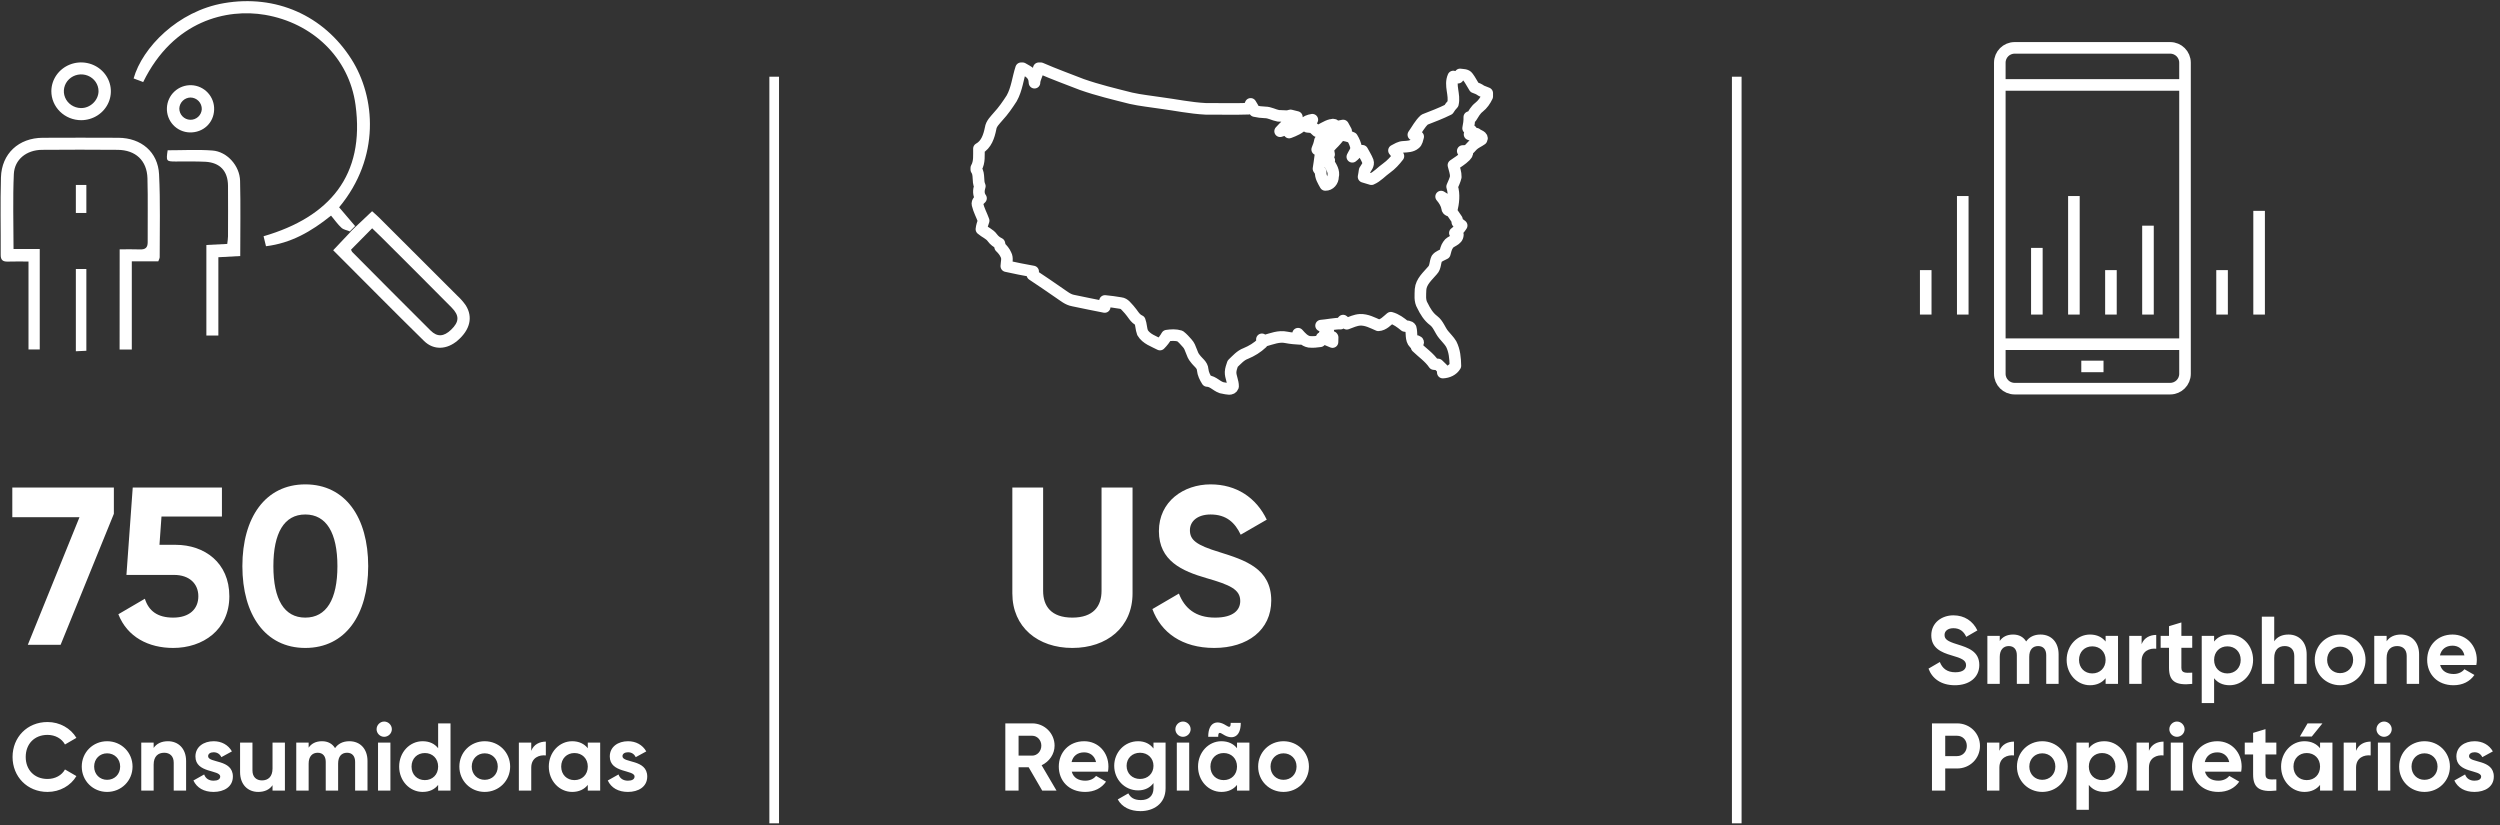 <svg width="1406" height="464" viewBox="0 0 1406 464" fill="none" xmlns="http://www.w3.org/2000/svg">
<rect x="0" y="0" width="1406" height="464" fill="#333333" stroke="none"/>
<path d="M6.922 274.182H64.038V288.966L34.09 362.636H15.641L44.705 290.862H6.922V274.182ZM98.783 306.404C114.957 306.404 128.984 316.387 128.984 335.341C128.984 354.296 114.073 364.405 97.393 364.405C83.619 364.405 71.615 358.339 66.56 345.45L81.471 336.731C83.619 343.555 88.548 347.346 97.393 347.346C106.491 347.346 111.546 342.544 111.546 335.341C111.546 328.265 106.491 323.337 97.898 323.337H71.109L74.648 274.182H124.814V290.482H90.822L89.685 306.404H98.783ZM171.693 364.405C149.201 364.405 136.312 345.703 136.312 318.409C136.312 291.114 149.201 272.413 171.693 272.413C194.312 272.413 207.075 291.114 207.075 318.409C207.075 345.703 194.312 364.405 171.693 364.405ZM171.693 347.346C183.572 347.346 189.763 337.11 189.763 318.409C189.763 299.707 183.572 289.345 171.693 289.345C159.815 289.345 153.75 299.707 153.75 318.409C153.75 337.11 159.815 347.346 171.693 347.346Z" fill="white"/>
<path d="M603.079 364.405C583.746 364.405 569.34 352.779 569.34 333.699V274.182H586.652V332.309C586.652 340.901 591.201 347.346 603.079 347.346C614.957 347.346 619.506 340.901 619.506 332.309V274.182H636.944V333.699C636.944 352.779 622.539 364.405 603.079 364.405ZM682.855 364.405C664.785 364.405 652.907 355.686 648.105 342.544L663.016 333.825C666.175 342.039 672.367 347.346 683.36 347.346C693.848 347.346 697.513 342.923 697.513 337.995C697.513 331.424 691.574 328.897 678.432 325.106C664.911 321.189 651.769 315.502 651.769 298.696C651.769 282.016 665.669 272.413 680.833 272.413C695.365 272.413 706.485 279.868 712.424 292.252L697.766 300.718C694.606 294.021 689.805 289.345 680.833 289.345C673.504 289.345 669.207 293.136 669.207 298.191C669.207 303.624 672.619 306.531 686.014 310.574C700.04 314.997 714.951 319.672 714.951 337.742C714.951 354.296 701.683 364.405 682.855 364.405Z" fill="white"/>
<path d="M26.717 445.377C15.269 445.377 7.061 436.737 7.061 425.721C7.061 414.651 15.269 406.065 26.717 406.065C33.629 406.065 39.731 409.575 42.971 414.975L36.545 418.701C34.709 415.353 31.037 413.301 26.717 413.301C19.319 413.301 14.459 418.431 14.459 425.721C14.459 432.957 19.319 438.087 26.717 438.087C31.037 438.087 34.763 436.035 36.545 432.741L42.971 436.467C39.785 441.867 33.683 445.377 26.717 445.377ZM60.235 445.377C52.297 445.377 45.979 439.167 45.979 431.121C45.979 423.075 52.297 416.865 60.235 416.865C68.173 416.865 74.545 423.075 74.545 431.121C74.545 439.167 68.173 445.377 60.235 445.377ZM60.235 438.573C64.393 438.573 67.579 435.495 67.579 431.121C67.579 426.747 64.393 423.669 60.235 423.669C56.131 423.669 52.945 426.747 52.945 431.121C52.945 435.495 56.131 438.573 60.235 438.573ZM94.458 416.865C100.182 416.865 104.664 420.861 104.664 428.043V444.621H97.698V428.907C97.698 425.235 95.484 423.345 92.352 423.345C88.95 423.345 86.412 425.343 86.412 430.041V444.621H79.446V417.621H86.412V420.645C88.032 418.215 90.84 416.865 94.458 416.865ZM117.038 425.289C117.038 429.285 130.97 426.801 130.97 436.737C130.97 442.569 125.894 445.377 120.116 445.377C114.716 445.377 110.72 443.109 108.776 438.951L114.824 435.549C115.58 437.763 117.416 439.059 120.116 439.059C122.33 439.059 123.842 438.303 123.842 436.737C123.842 432.795 109.91 434.955 109.91 425.451C109.91 419.943 114.608 416.865 120.17 416.865C124.544 416.865 128.324 418.863 130.43 422.589L124.49 425.829C123.68 424.101 122.168 423.075 120.17 423.075C118.442 423.075 117.038 423.831 117.038 425.289ZM153.27 417.621H160.236V444.621H153.27V441.597C151.65 444.027 148.842 445.377 145.224 445.377C139.5 445.377 135.018 441.381 135.018 434.199V417.621H141.984V433.335C141.984 437.007 144.198 438.897 147.33 438.897C150.732 438.897 153.27 436.899 153.27 432.201V417.621ZM196.478 416.865C202.634 416.865 206.684 421.239 206.684 427.989V444.621H199.718V428.475C199.718 425.289 198.098 423.345 195.182 423.345C192.104 423.345 190.16 425.397 190.16 429.447V444.621H183.194V428.475C183.194 425.289 181.574 423.345 178.658 423.345C175.688 423.345 173.582 425.397 173.582 429.447V444.621H166.616V417.621H173.582V420.483C175.094 418.215 177.632 416.865 181.088 416.865C184.436 416.865 186.92 418.269 188.432 420.753C190.106 418.323 192.806 416.865 196.478 416.865ZM216.056 414.381C213.734 414.381 211.79 412.437 211.79 410.115C211.79 407.793 213.734 405.795 216.056 405.795C218.432 405.795 220.376 407.793 220.376 410.115C220.376 412.437 218.432 414.381 216.056 414.381ZM212.6 444.621V417.621H219.566V444.621H212.6ZM246.408 406.821H253.374V444.621H246.408V441.435C244.464 443.919 241.602 445.377 237.66 445.377C230.424 445.377 224.484 439.167 224.484 431.121C224.484 423.075 230.424 416.865 237.66 416.865C241.602 416.865 244.464 418.323 246.408 420.807V406.821ZM238.956 438.735C243.222 438.735 246.408 435.657 246.408 431.121C246.408 426.585 243.222 423.507 238.956 423.507C234.636 423.507 231.45 426.585 231.45 431.121C231.45 435.657 234.636 438.735 238.956 438.735ZM272.597 445.377C264.659 445.377 258.341 439.167 258.341 431.121C258.341 423.075 264.659 416.865 272.597 416.865C280.535 416.865 286.907 423.075 286.907 431.121C286.907 439.167 280.535 445.377 272.597 445.377ZM272.597 438.573C276.755 438.573 279.941 435.495 279.941 431.121C279.941 426.747 276.755 423.669 272.597 423.669C268.493 423.669 265.307 426.747 265.307 431.121C265.307 435.495 268.493 438.573 272.597 438.573ZM298.773 422.265C300.177 418.593 303.579 417.081 306.981 417.081V424.857C303.363 424.425 298.773 426.045 298.773 431.715V444.621H291.807V417.621H298.773V422.265ZM330.573 417.621H337.539V444.621H330.573V441.435C328.629 443.865 325.713 445.377 321.771 445.377C314.589 445.377 308.649 439.167 308.649 431.121C308.649 423.075 314.589 416.865 321.771 416.865C325.713 416.865 328.629 418.377 330.573 420.807V417.621ZM323.067 438.735C327.387 438.735 330.573 435.657 330.573 431.121C330.573 426.585 327.387 423.507 323.067 423.507C318.801 423.507 315.615 426.585 315.615 431.121C315.615 435.657 318.801 438.735 323.067 438.735ZM350.071 425.289C350.071 429.285 364.003 426.801 364.003 436.737C364.003 442.569 358.927 445.377 353.149 445.377C347.749 445.377 343.753 443.109 341.809 438.951L347.857 435.549C348.613 437.763 350.449 439.059 353.149 439.059C355.363 439.059 356.875 438.303 356.875 436.737C356.875 432.795 342.943 434.955 342.943 425.451C342.943 419.943 347.641 416.865 353.203 416.865C357.577 416.865 361.357 418.863 363.463 422.589L357.523 425.829C356.713 424.101 355.201 423.075 353.203 423.075C351.475 423.075 350.071 423.831 350.071 425.289Z" fill="white"/>
<path d="M586.131 444.621L578.517 431.499H572.847V444.621H565.395V406.821H580.515C587.481 406.821 593.097 412.437 593.097 419.349C593.097 424.101 590.127 428.367 585.807 430.365L594.177 444.621H586.131ZM572.847 413.787V424.965H580.515C583.323 424.965 585.645 422.481 585.645 419.349C585.645 416.217 583.323 413.787 580.515 413.787H572.847ZM602.756 433.983C603.728 437.547 606.698 439.059 610.37 439.059C613.07 439.059 615.23 437.925 616.418 436.359L622.034 439.599C619.496 443.271 615.446 445.377 610.262 445.377C601.19 445.377 595.466 439.167 595.466 431.121C595.466 423.075 601.244 416.865 609.722 416.865C617.714 416.865 623.384 423.183 623.384 431.121C623.384 432.147 623.276 433.065 623.114 433.983H602.756ZM602.648 428.583H616.418C615.554 424.695 612.638 423.129 609.722 423.129C605.996 423.129 603.458 425.127 602.648 428.583ZM648.718 417.621H655.522V443.325C655.522 452.181 648.556 456.177 641.428 456.177C635.65 456.177 631.006 453.963 628.63 449.589L634.57 446.187C635.704 448.293 637.486 449.967 641.644 449.967C646.018 449.967 648.718 447.591 648.718 443.325V440.409C646.828 442.947 643.912 444.513 640.078 444.513C632.41 444.513 626.632 438.303 626.632 430.689C626.632 423.129 632.41 416.865 640.078 416.865C643.912 416.865 646.828 418.431 648.718 420.969V417.621ZM641.158 438.087C645.532 438.087 648.718 435.009 648.718 430.689C648.718 426.423 645.532 423.345 641.158 423.345C636.784 423.345 633.598 426.423 633.598 430.689C633.598 435.009 636.784 438.087 641.158 438.087ZM665.294 414.381C662.972 414.381 661.028 412.437 661.028 410.115C661.028 407.793 662.972 405.795 665.294 405.795C667.67 405.795 669.614 407.793 669.614 410.115C669.614 412.437 667.67 414.381 665.294 414.381ZM661.838 444.621V417.621H668.804V444.621H661.838ZM687.978 413.085C685.872 411.735 685.116 411.681 685.116 414.381H679.5C679.5 405.795 684.684 404.877 689.328 407.847C691.434 409.197 692.136 409.251 692.136 406.551H697.806C697.806 415.137 692.568 416.055 687.978 413.085ZM695.7 417.621H702.666V444.621H695.7V441.435C693.756 443.865 690.84 445.377 686.898 445.377C679.716 445.377 673.776 439.167 673.776 431.121C673.776 423.075 679.716 416.865 686.898 416.865C690.84 416.865 693.756 418.377 695.7 420.807V417.621ZM688.194 438.735C692.514 438.735 695.7 435.657 695.7 431.121C695.7 426.585 692.514 423.507 688.194 423.507C683.928 423.507 680.742 426.585 680.742 431.121C680.742 435.657 683.928 438.735 688.194 438.735ZM721.835 445.377C713.897 445.377 707.579 439.167 707.579 431.121C707.579 423.075 713.897 416.865 721.835 416.865C729.773 416.865 736.145 423.075 736.145 431.121C736.145 439.167 729.773 445.377 721.835 445.377ZM721.835 438.573C725.993 438.573 729.179 435.495 729.179 431.121C729.179 426.747 725.993 423.669 721.835 423.669C717.731 423.669 714.545 426.747 714.545 431.121C714.545 435.495 717.731 438.573 721.835 438.573Z" fill="white"/>
<path d="M1099.44 385.377C1091.72 385.377 1086.65 381.651 1084.59 376.035L1090.97 372.309C1092.32 375.819 1094.96 378.087 1099.66 378.087C1104.14 378.087 1105.71 376.197 1105.71 374.091C1105.71 371.283 1103.17 370.203 1097.55 368.583C1091.78 366.909 1086.16 364.479 1086.16 357.297C1086.16 350.169 1092.1 346.065 1098.58 346.065C1104.79 346.065 1109.54 349.251 1112.08 354.543L1105.82 358.161C1104.47 355.299 1102.41 353.301 1098.58 353.301C1095.45 353.301 1093.61 354.921 1093.61 357.081C1093.61 359.403 1095.07 360.645 1100.79 362.373C1106.79 364.263 1113.16 366.261 1113.16 373.983C1113.16 381.057 1107.49 385.377 1099.44 385.377ZM1147.56 356.865C1153.71 356.865 1157.76 361.239 1157.76 367.989V384.621H1150.8V368.475C1150.8 365.289 1149.18 363.345 1146.26 363.345C1143.18 363.345 1141.24 365.397 1141.24 369.447V384.621H1134.27V368.475C1134.27 365.289 1132.65 363.345 1129.74 363.345C1126.77 363.345 1124.66 365.397 1124.66 369.447V384.621H1117.7V357.621H1124.66V360.483C1126.17 358.215 1128.71 356.865 1132.17 356.865C1135.52 356.865 1138 358.269 1139.51 360.753C1141.19 358.323 1143.89 356.865 1147.56 356.865ZM1184.2 357.621H1191.17V384.621H1184.2V381.435C1182.26 383.865 1179.34 385.377 1175.4 385.377C1168.22 385.377 1162.28 379.167 1162.28 371.121C1162.28 363.075 1168.22 356.865 1175.4 356.865C1179.34 356.865 1182.26 358.377 1184.2 360.807V357.621ZM1176.69 378.735C1181.01 378.735 1184.2 375.657 1184.2 371.121C1184.2 366.585 1181.01 363.507 1176.69 363.507C1172.43 363.507 1169.24 366.585 1169.24 371.121C1169.24 375.657 1172.43 378.735 1176.69 378.735ZM1204.45 362.265C1205.85 358.593 1209.25 357.081 1212.66 357.081V364.857C1209.04 364.425 1204.45 366.045 1204.45 371.715V384.621H1197.48V357.621H1204.45V362.265ZM1232.91 364.317H1226.81V375.549C1226.81 378.465 1228.92 378.519 1232.91 378.303V384.621C1223.14 385.701 1219.85 382.839 1219.85 375.549V364.317H1215.15V357.621H1219.85V352.167L1226.81 350.061V357.621H1232.91V364.317ZM1253.96 356.865C1261.2 356.865 1267.14 363.075 1267.14 371.121C1267.14 379.167 1261.2 385.377 1253.96 385.377C1250.02 385.377 1247.16 383.919 1245.21 381.435V395.421H1238.25V357.621H1245.21V360.807C1247.16 358.323 1250.02 356.865 1253.96 356.865ZM1252.66 378.735C1256.98 378.735 1260.17 375.657 1260.17 371.121C1260.17 366.585 1256.98 363.507 1252.66 363.507C1248.4 363.507 1245.21 366.585 1245.21 371.121C1245.21 375.657 1248.4 378.735 1252.66 378.735ZM1287.06 356.865C1292.79 356.865 1297.27 360.861 1297.27 368.043V384.621H1290.3V368.907C1290.3 365.235 1288.09 363.345 1284.96 363.345C1281.55 363.345 1279.02 365.343 1279.02 370.041V384.621H1272.05V346.821H1279.02V360.645C1280.64 358.215 1283.44 356.865 1287.06 356.865ZM1316.07 385.377C1308.13 385.377 1301.81 379.167 1301.81 371.121C1301.81 363.075 1308.13 356.865 1316.07 356.865C1324.01 356.865 1330.38 363.075 1330.38 371.121C1330.38 379.167 1324.01 385.377 1316.07 385.377ZM1316.07 378.573C1320.23 378.573 1323.41 375.495 1323.41 371.121C1323.41 366.747 1320.23 363.669 1316.07 363.669C1311.96 363.669 1308.78 366.747 1308.78 371.121C1308.78 375.495 1311.96 378.573 1316.07 378.573ZM1350.29 356.865C1356.01 356.865 1360.5 360.861 1360.5 368.043V384.621H1353.53V368.907C1353.53 365.235 1351.32 363.345 1348.18 363.345C1344.78 363.345 1342.24 365.343 1342.24 370.041V384.621H1335.28V357.621H1342.24V360.645C1343.86 358.215 1346.67 356.865 1350.29 356.865ZM1372.33 373.983C1373.3 377.547 1376.27 379.059 1379.94 379.059C1382.64 379.059 1384.8 377.925 1385.99 376.359L1391.61 379.599C1389.07 383.271 1385.02 385.377 1379.84 385.377C1370.76 385.377 1365.04 379.167 1365.04 371.121C1365.04 363.075 1370.82 356.865 1379.3 356.865C1387.29 356.865 1392.96 363.183 1392.96 371.121C1392.96 372.147 1392.85 373.065 1392.69 373.983H1372.33ZM1372.22 368.583H1385.99C1385.13 364.695 1382.21 363.129 1379.3 363.129C1375.57 363.129 1373.03 365.127 1372.22 368.583ZM1100.63 406.821C1107.92 406.821 1113.54 412.437 1113.54 419.511C1113.54 426.585 1107.92 432.201 1100.63 432.201H1093.99V444.621H1086.54V406.821H1100.63ZM1100.63 425.235C1103.82 425.235 1106.14 422.751 1106.14 419.511C1106.14 416.217 1103.82 413.787 1100.63 413.787H1093.99V425.235H1100.63ZM1124.45 422.265C1125.85 418.593 1129.26 417.081 1132.66 417.081V424.857C1129.04 424.425 1124.45 426.045 1124.45 431.715V444.621H1117.48V417.621H1124.45V422.265ZM1148.58 445.377C1140.64 445.377 1134.33 439.167 1134.33 431.121C1134.33 423.075 1140.64 416.865 1148.58 416.865C1156.52 416.865 1162.89 423.075 1162.89 431.121C1162.89 439.167 1156.52 445.377 1148.58 445.377ZM1148.58 438.573C1152.74 438.573 1155.93 435.495 1155.93 431.121C1155.93 426.747 1152.74 423.669 1148.58 423.669C1144.48 423.669 1141.29 426.747 1141.29 431.121C1141.29 435.495 1144.48 438.573 1148.58 438.573ZM1183.51 416.865C1190.74 416.865 1196.68 423.075 1196.68 431.121C1196.68 439.167 1190.74 445.377 1183.51 445.377C1179.57 445.377 1176.7 443.919 1174.76 441.435V455.421H1167.79V417.621H1174.76V420.807C1176.7 418.323 1179.57 416.865 1183.51 416.865ZM1182.21 438.735C1186.53 438.735 1189.72 435.657 1189.72 431.121C1189.72 426.585 1186.53 423.507 1182.21 423.507C1177.95 423.507 1174.76 426.585 1174.76 431.121C1174.76 435.657 1177.95 438.735 1182.21 438.735ZM1208.56 422.265C1209.97 418.593 1213.37 417.081 1216.77 417.081V424.857C1213.15 424.425 1208.56 426.045 1208.56 431.715V444.621H1201.6V417.621H1208.56V422.265ZM1224.3 414.381C1221.98 414.381 1220.03 412.437 1220.03 410.115C1220.03 407.793 1221.98 405.795 1224.3 405.795C1226.68 405.795 1228.62 407.793 1228.62 410.115C1228.62 412.437 1226.68 414.381 1224.3 414.381ZM1220.84 444.621V417.621H1227.81V444.621H1220.84ZM1240.07 433.983C1241.04 437.547 1244.01 439.059 1247.69 439.059C1250.39 439.059 1252.55 437.925 1253.73 436.359L1259.35 439.599C1256.81 443.271 1252.76 445.377 1247.58 445.377C1238.51 445.377 1232.78 439.167 1232.78 431.121C1232.78 423.075 1238.56 416.865 1247.04 416.865C1255.03 416.865 1260.7 423.183 1260.7 431.121C1260.7 432.147 1260.59 433.065 1260.43 433.983H1240.07ZM1239.96 428.583H1253.73C1252.87 424.695 1249.95 423.129 1247.04 423.129C1243.31 423.129 1240.77 425.127 1239.96 428.583ZM1280.22 424.317H1274.11V435.549C1274.11 438.465 1276.22 438.519 1280.22 438.303V444.621C1270.44 445.701 1267.15 442.839 1267.15 435.549V424.317H1262.45V417.621H1267.15V412.167L1274.11 410.061V417.621H1280.22V424.317ZM1306.15 406.821L1300.16 414.219H1293.46L1297.78 406.821H1306.15ZM1304.8 417.621H1311.77V444.621H1304.8V441.435C1302.86 443.865 1299.94 445.377 1296 445.377C1288.82 445.377 1282.88 439.167 1282.88 431.121C1282.88 423.075 1288.82 416.865 1296 416.865C1299.94 416.865 1302.86 418.377 1304.8 420.807V417.621ZM1297.3 438.735C1301.62 438.735 1304.8 435.657 1304.8 431.121C1304.8 426.585 1301.62 423.507 1297.3 423.507C1293.03 423.507 1289.85 426.585 1289.85 431.121C1289.85 435.657 1293.03 438.735 1297.3 438.735ZM1325.05 422.265C1326.46 418.593 1329.86 417.081 1333.26 417.081V424.857C1329.64 424.425 1325.05 426.045 1325.05 431.715V444.621H1318.09V417.621H1325.05V422.265ZM1340.79 414.381C1338.47 414.381 1336.52 412.437 1336.52 410.115C1336.52 407.793 1338.47 405.795 1340.79 405.795C1343.17 405.795 1345.11 407.793 1345.11 410.115C1345.11 412.437 1343.17 414.381 1340.79 414.381ZM1337.33 444.621V417.621H1344.3V444.621H1337.33ZM1363.53 445.377C1355.59 445.377 1349.27 439.167 1349.27 431.121C1349.27 423.075 1355.59 416.865 1363.53 416.865C1371.47 416.865 1377.84 423.075 1377.84 431.121C1377.84 439.167 1371.47 445.377 1363.53 445.377ZM1363.53 438.573C1367.69 438.573 1370.87 435.495 1370.87 431.121C1370.87 426.747 1367.69 423.669 1363.53 423.669C1359.42 423.669 1356.24 426.747 1356.24 431.121C1356.24 435.495 1359.42 438.573 1363.53 438.573ZM1388.58 425.289C1388.58 429.285 1402.52 426.801 1402.52 436.737C1402.52 442.569 1397.44 445.377 1391.66 445.377C1386.26 445.377 1382.27 443.109 1380.32 438.951L1386.37 435.549C1387.13 437.763 1388.96 439.059 1391.66 439.059C1393.88 439.059 1395.39 438.303 1395.39 436.737C1395.39 432.795 1381.46 434.955 1381.46 425.451C1381.46 419.943 1386.15 416.865 1391.72 416.865C1396.09 416.865 1399.87 418.863 1401.98 422.589L1396.04 425.829C1395.23 424.101 1393.71 423.075 1391.72 423.075C1389.99 423.075 1388.58 423.831 1388.58 425.289Z" fill="white"/>
<path d="M827.436 66.007C828.69 64.018 829.865 61.809 831.784 60.336C833.843 58.716 835.316 56.579 836.423 54.223V52.381C835.316 51.939 834.213 51.497 833.103 51.058C831.928 50.172 830.602 49.583 829.204 49.141C827.95 47.226 826.994 45.165 825.59 43.322C824.631 41.85 822.643 42.144 821.17 41.85C820.872 42.291 820.283 43.175 819.991 43.692C819.107 43.469 818.223 43.247 817.336 43.028C815.126 48.035 818.368 53.264 817.117 58.422C816.158 59.377 815.346 60.483 814.684 61.59C810.265 63.798 805.694 65.49 801.202 67.261C798.548 69.617 796.93 72.932 794.867 75.802C795.754 76.097 796.71 76.463 797.591 76.833C797.152 78.234 797.005 80.004 795.754 80.888C793.911 82.435 791.479 82.435 789.266 82.58C787.275 82.658 785.658 83.758 783.962 84.644C784.774 85.675 785.58 86.703 786.47 87.812C784.548 90.313 782.417 92.675 779.834 94.514C776.962 96.504 774.602 99.374 771.289 100.772C769.816 100.33 768.342 99.891 766.869 99.443C767.089 98.265 767.311 97.087 767.458 95.834C768.342 94.289 769.963 92.669 769.298 90.754C768.487 88.621 767.233 86.775 766.205 84.789C765.396 84.789 764.509 84.789 763.703 84.713C762.816 86.039 761.785 87.217 760.531 88.179C761.268 86.556 762.521 85.083 762.741 83.241C762.374 81.251 761.565 79.262 760.462 77.497C758.471 76.433 756.21 76.187 754.07 75.709C754.064 75.715 751.857 78.27 751.472 78.751C750.026 80.545 748.08 81.918 746.971 83.98C747.121 84.939 747.344 85.898 747.488 86.853C747.199 87.22 746.682 88.107 746.384 88.473C746.751 89.062 747.196 89.576 747.563 90.168C747.488 90.46 747.268 91.049 747.196 91.344C748.669 93.775 750.507 96.354 749.701 99.374C749.701 101.803 747.855 104.087 745.353 104.015C744.099 101.73 742.551 99.446 742.77 96.72C742.331 96.056 741.889 95.47 741.517 94.881C742.328 90.168 742.698 85.378 743.657 80.668C742.331 81.549 741.517 82.802 740.783 84.052C741.45 82.504 742.034 80.888 742.331 79.117C745.164 77.597 750.507 75.418 753.898 75.613C754.984 74.964 756.057 74.315 757.067 73.668C756.55 72.638 755.964 71.604 755.371 70.573C754.121 70.792 752.867 71.09 751.613 71.309C750.952 70.278 749.92 69.761 748.739 70.206C745.867 70.867 743.507 72.854 740.708 73.813C739.902 73.076 739.09 72.34 738.278 71.604C737.247 71.456 736.288 71.384 735.257 71.309C736.219 69.984 737.175 68.658 738.059 67.333C736.144 67.627 734.301 68.289 733.05 69.836C730.915 72.193 727.965 73.446 725.016 74.549C724.649 74.107 723.985 73.151 723.618 72.635C722.367 72.932 721.185 73.446 719.935 73.813C722.659 70.645 725.903 68.069 729.367 65.782C728.188 65.487 727.006 65.196 725.831 64.901C725.238 65.046 724.652 65.196 724.06 65.343C722.292 65.196 720.599 65.268 718.903 65.121C716.402 64.682 714.114 63.206 711.462 63.206C709.468 63.134 707.553 62.915 705.641 62.47C704.973 61.069 704.167 59.744 703.356 58.419C702.986 59.374 702.544 60.258 702.177 61.142C694.146 61.436 686.04 61.142 678.009 61.214C669.461 60.772 661.139 59.002 652.735 57.899C647.139 57.015 641.538 56.498 636.012 55.248C626.73 52.892 617.373 50.683 608.386 47.515C600.647 44.494 592.911 41.699 585.325 38.384H584.215C583.921 40.593 581.741 44.296 581.801 46.511C581.654 41.396 578.175 40.227 575.084 38.384H574.272C572.429 43.98 571.912 50.094 568.968 55.323C566.683 58.861 564.251 62.392 561.377 65.484C559.684 67.546 557.474 69.464 557.104 72.262C556.223 76.605 554.747 81.317 550.549 83.605C550.474 87.286 550.991 91.115 549.076 94.433V95.389C550.991 98.19 549.662 101.721 551.067 104.67C550.33 107.02 550.18 109.451 551.728 111.513C550.847 112.475 549.368 113.434 549.741 114.978C550.477 118.146 552.101 121.016 553.201 124.112C552.684 125.66 552.098 127.277 551.948 128.9C553.935 130.667 556.593 131.548 558.135 133.76C559.17 135.16 560.496 136.191 562.044 136.924C562.191 137.586 562.342 138.253 562.483 138.914C563.812 140.167 564.988 141.565 565.727 143.263C566.834 145.253 566.022 147.531 565.947 149.671C570.956 150.774 575.965 151.804 581.052 152.691C580.902 153.352 580.755 153.944 580.61 154.53C585.767 157.918 590.776 161.38 595.788 164.842C598.218 166.462 600.578 168.524 603.524 169.038C609.414 170.219 615.314 171.541 621.282 172.647C621.282 171.469 621.357 170.363 621.426 169.257C624.379 169.555 627.322 169.921 630.269 170.438C632.479 170.661 633.66 172.722 635.059 174.12C637.046 176.26 638.228 179.202 641.024 180.38C641.836 182.514 641.761 184.946 642.572 187.08C644.707 190.689 648.91 191.942 652.371 193.782C653.847 192.309 655.173 190.617 656.202 188.775C658.634 188.405 661.211 188.258 663.646 189C665.195 190.175 666.442 191.648 667.696 193.048C669.978 195.48 669.978 199.237 672.263 201.74C673.668 203.73 676.241 205.202 676.392 207.925C676.611 210.21 677.645 212.268 678.896 214.261C682.576 214.33 684.714 218.018 688.325 218.306C690.021 218.526 692.676 219.557 693.482 217.348C693.557 214.549 692.008 211.974 692.084 209.251C692.159 207.625 692.745 206.08 693.262 204.532C695.544 202.398 697.61 199.895 700.632 198.789C704.02 197.391 707.114 195.48 709.766 192.973C709.766 192.456 709.694 191.353 709.694 190.833C710.061 190.984 710.872 191.422 711.236 191.645C715.214 190.542 719.267 188.847 723.395 189.733C725.972 190.247 728.702 190.467 731.354 190.614C730.912 189.583 730.473 188.627 730.025 187.669C731.724 189.583 733.636 191.792 736.288 192.237C738.354 192.456 740.485 192.237 742.476 191.942C742.704 191.425 743.143 190.395 743.288 189.953C745.353 190.689 747.416 191.501 749.403 192.381C749.403 191.723 749.472 189.733 749.472 189.733L749.328 189.511C749.328 189.511 746.378 188.402 744.983 187.744C745.645 187.299 746.381 186.857 747.043 186.415C746.748 185.384 746.264 184.047 742.966 183.121C746.057 182.914 751.24 181.85 753.895 182C754.412 181.408 754.851 180.891 755.368 180.302C756.03 180.891 756.767 181.483 757.434 182.069C759.863 181.189 762.293 180.008 764.876 179.86C768.634 179.716 771.95 181.555 775.192 182.956C778.063 182.809 780.129 180.377 782.191 178.685C785.213 179.494 787.717 181.408 790.072 183.323C791.178 183.62 792.73 183.323 793.391 184.504C794.188 187.284 793.202 190.963 795.415 193.118C795.4 192.802 795.547 192.327 795.956 191.645C798.935 192.011 797.164 193.586 796.073 193.646C796.139 193.689 796.193 193.74 796.265 193.779C796.335 194.073 796.554 194.81 796.704 195.179C799.946 198.347 803.848 200.923 806.428 204.758C807.24 204.827 808.046 204.899 808.782 204.977C809.594 205.783 810.406 206.522 811.218 207.33C811.287 207.844 811.365 208.953 811.437 209.539C814.309 209.392 817.033 208.217 818.512 205.713C818.44 201.515 818.067 197.244 816.152 193.487C814.976 191.498 813.277 189.953 811.876 188.183C809.814 185.679 808.933 182.292 806.275 180.302C803.403 178.165 801.56 175.073 800.015 171.908C798.319 169.182 798.836 165.792 798.911 162.771C799.278 158.278 802.964 155.261 805.691 152.018C807.387 150.254 807.014 147.603 808.049 145.466C809.08 144.065 811.001 143.551 812.541 142.668C812.989 140.976 813.353 139.206 814.384 137.733C815.782 135.301 819.766 135.377 819.91 131.989C819.321 131.695 818.734 131.4 818.217 131.028C819.766 129.925 821.011 128.452 822.045 126.832C821.239 126.243 820.427 125.579 819.615 124.993C819.537 124.623 819.468 123.812 819.393 123.448C818.362 121.972 817.403 120.503 816.371 119.024C815.493 118.507 813.942 118.441 813.87 117.112C813.503 114.609 812.099 112.472 810.481 110.554C812.393 111.808 814.381 112.989 816.371 114.017C815.932 116.448 814.826 114.684 813.942 113.797C814.089 115.643 814.976 117.257 816.371 118.51C817.403 114.17 818.067 109.382 816.669 104.961C817.406 103.194 818.292 101.43 818.734 99.512C818.804 97.231 817.923 95.019 817.406 92.885C819.691 91.262 822.12 89.865 824.11 87.875C824.625 87.211 825.512 86.55 825.142 85.591C824.48 85.666 823.816 85.886 823.299 86.183L822.637 84.93C823.524 84.93 824.333 84.855 825.22 84.704C826.396 83.968 827.132 82.79 828.166 81.831C829.637 80.359 831.627 79.622 833.251 78.444C834.354 76.68 831.26 76.163 830.301 75.201C830.671 76.16 831.041 77.119 831.408 78.074C829.934 76.971 828.242 76.085 826.474 75.574C826.841 74.913 827.21 74.176 827.577 73.512C826.916 73.07 826.326 72.553 825.662 72.112C826.104 70.05 826.399 67.988 826.326 65.851C826.546 65.923 827.138 65.999 827.433 65.999L827.436 66.007Z" stroke="white" stroke-width="6.514" stroke-linejoin="round"/>
<path d="M67.3 140.229C71.314 140.229 75.027 140.121 78.72 140.27C81.753 140.392 83.078 139.26 83.057 136.205C82.975 124.222 83.263 112.232 82.927 100.249C82.645 90.264 76.249 84.35 66.16 84.269C51.977 84.152 37.779 84.152 23.568 84.269C14.948 84.364 8.188 89.627 7.783 97.851C7.152 111.629 7.612 125.462 7.612 140.019H22.354V196.535H16.026V147.084C11.75 147.084 8.072 146.99 4.407 147.118C1.62 147.213 0.371 146.251 0.392 143.345C0.474 128.822 0.118 114.298 0.536 99.788C0.921 86.376 10.529 77.556 24.021 77.488C38.205 77.421 52.402 77.421 66.613 77.488C79.392 77.57 88.822 85.441 89.46 98.054C90.243 113.546 89.776 129.093 89.81 144.619C89.81 145.242 89.412 145.872 89.028 146.976H74.128V196.562H67.265L67.3 140.229Z" fill="white"/>
<path d="M196.847 130.157C195.222 129.475 193.263 129.237 192.046 128.112C189.939 126.204 188.287 123.779 186.179 121.264C174.933 130.32 163.606 136.76 149.593 138.477C149.124 136.515 148.716 134.79 148.233 132.862C185.383 122.055 205.345 98.641 199.947 58.981C196.309 32.255 175.627 12.896 149.056 8.344C127.788 4.705 97.532 11.39 80.521 46.157L75.143 44.112C80.045 26.77 99.993 6.225 125.946 1.775C155.182 -3.241 182.031 8.691 197.669 33.332C211.172 54.599 214.048 88.528 190.727 116.589L199.757 127.186L199.859 127.008C199.464 127.404 199.07 127.792 198.682 128.187L198.839 128.031C198.444 128.419 198.05 128.814 197.663 129.209L197.819 129.046C197.431 129.441 197.037 129.836 196.643 130.225L196.847 130.157Z" fill="white"/>
<path d="M200.077 127.47L209.268 118.787C210.792 120.148 212.173 121.345 213.445 122.618C228.086 137.208 242.708 151.81 257.312 166.423C259.06 168.024 260.623 169.816 261.972 171.765C266.095 178.366 264.353 185.498 257.373 191.5C251.42 196.645 243.95 197.121 238.508 191.779C221.466 175.066 204.71 158.059 187.383 140.74L197.159 130.396L196.982 130.485C197.376 130.097 197.771 129.702 198.159 129.307L198.002 129.471C198.39 129.076 198.785 128.681 199.179 128.293L199.023 128.45C199.411 128.055 199.805 127.667 200.2 127.273L200.077 127.47ZM197.431 140.4C197.587 140.847 197.794 141.274 198.05 141.672C212.724 156.419 227.358 171.214 242.127 185.866C245.964 189.676 249.61 189.343 253.692 185.45C258.339 180.959 258.489 177.488 253.91 172.881C241.048 159.915 228.138 146.985 215.18 134.092C213.309 132.227 211.391 130.41 209.302 128.389L197.431 140.4Z" fill="white"/>
<path d="M94.286 84.514C102.847 84.514 111.203 84.024 119.476 84.65C127.75 85.276 134.813 93.224 135.025 101.723C135.367 115.612 135.114 129.514 135.114 143.988L122.806 144.668V188.688H116.064V137.775L127.805 137.183C127.976 135.563 128.229 134.257 128.229 132.95C128.263 123.424 128.304 113.958 128.229 104.459C128.167 96.204 123.729 91.414 115.476 90.978C109.869 90.679 104.235 90.89 98.607 90.829C93.506 90.795 93.383 90.618 94.286 84.514Z" fill="white"/>
<path d="M28.877 51.222C28.903 48.015 29.907 44.887 31.761 42.233C33.615 39.579 36.238 37.516 39.298 36.306C42.358 35.096 45.718 34.792 48.956 35.433C52.194 36.073 55.164 37.63 57.492 39.906C59.819 42.182 61.401 45.076 62.037 48.223C62.673 51.37 62.335 54.63 61.065 57.591C59.796 60.551 57.652 63.081 54.903 64.862C52.155 66.642 48.925 67.592 45.621 67.594C43.413 67.587 41.229 67.158 39.193 66.331C37.157 65.504 35.308 64.296 33.753 62.776C32.198 61.255 30.967 59.452 30.131 57.47C29.294 55.487 28.868 53.364 28.877 51.222V51.222ZM45.434 60.77C50.684 60.924 55.381 56.46 55.416 51.269C55.409 49.408 54.836 47.59 53.77 46.042C52.704 44.495 51.191 43.287 49.422 42.57C47.652 41.852 45.704 41.657 43.821 42.009C41.937 42.36 40.203 43.243 38.833 44.546C37.464 45.849 36.521 47.515 36.122 49.336C35.723 51.156 35.886 53.051 36.59 54.782C37.295 56.513 38.509 58.005 40.082 59.07C41.655 60.135 43.516 60.726 45.434 60.77V60.77Z" fill="white"/>
<path d="M93.867 60.71C93.933 58.963 94.342 57.246 95.07 55.658C95.798 54.069 96.832 52.64 98.112 51.452C99.391 50.263 100.892 49.339 102.528 48.731C104.165 48.124 105.904 47.845 107.648 47.911C109.392 47.977 111.106 48.386 112.692 49.115C114.278 49.844 115.705 50.88 116.892 52.161C118.079 53.443 119.002 54.946 119.608 56.585C120.215 58.224 120.493 59.967 120.427 61.713C120.208 69.144 114.251 74.677 106.667 74.478C104.92 74.427 103.201 74.03 101.609 73.308C100.017 72.587 98.583 71.555 97.392 70.275C96.201 68.994 95.277 67.488 94.672 65.846C94.067 64.204 93.793 62.458 93.867 60.71V60.71ZM107.134 54.846C105.506 54.878 103.95 55.528 102.783 56.665C101.616 57.802 100.924 59.342 100.847 60.971C100.831 62.621 101.459 64.213 102.596 65.407C103.733 66.601 105.291 67.304 106.938 67.366C108.584 67.427 110.19 66.843 111.414 65.738C112.637 64.632 113.382 63.092 113.489 61.445C113.511 60.592 113.363 59.743 113.054 58.948C112.746 58.153 112.282 57.427 111.691 56.813C111.099 56.199 110.392 55.709 109.609 55.371C108.827 55.034 107.986 54.855 107.134 54.846V54.846Z" fill="white"/>
<path d="M42.66 151.275H48.567V197.278L42.66 197.547V151.275Z" fill="white"/>
<path d="M48.567 119.77H42.66V104.018H48.567V119.77Z" fill="white"/>
<path d="M1220.52 26.923H1133.03C1128.42 26.923 1124.69 30.654 1124.69 35.256V210.245C1124.69 214.847 1128.42 218.578 1133.03 218.578H1220.52C1225.12 218.578 1228.85 214.847 1228.85 210.245V35.256C1228.85 30.654 1225.12 26.923 1220.52 26.923Z" stroke="white" stroke-width="6.514" stroke-miterlimit="10"/>
<path d="M1124.69 193.581H1228.85" stroke="white" stroke-width="6.514" stroke-linejoin="round"/>
<path d="M1124.69 47.755H1228.85" stroke="white" stroke-width="6.514" stroke-linejoin="round"/>
<path d="M1170.52 206.08H1183.02" stroke="white" stroke-width="6.514" stroke-linejoin="round"/>
<path d="M1145.53 139.417V176.915" stroke="white" stroke-width="6.514" stroke-miterlimit="10"/>
<path d="M1166.36 110.252V176.914" stroke="white" stroke-width="6.514" stroke-miterlimit="10"/>
<path d="M1187.19 151.914V176.912" stroke="white" stroke-width="6.514" stroke-miterlimit="10"/>
<path d="M1208.02 126.917V176.914" stroke="white" stroke-width="6.514" stroke-miterlimit="10"/>
<path d="M1249.69 151.914V176.912" stroke="white" stroke-width="6.514" stroke-miterlimit="10"/>
<path d="M1270.52 118.585V176.915" stroke="white" stroke-width="6.514" stroke-miterlimit="10"/>
<path d="M1083.03 151.914V176.912" stroke="white" stroke-width="6.514" stroke-miterlimit="10"/>
<path d="M1103.86 110.252V176.914" stroke="white" stroke-width="6.514" stroke-miterlimit="10"/>
<path d="M435.408 43.141V463.032" stroke="white" stroke-width="5.428"/>
<path d="M976.748 43.141V463.032" stroke="white" stroke-width="5.428"/>
</svg>

